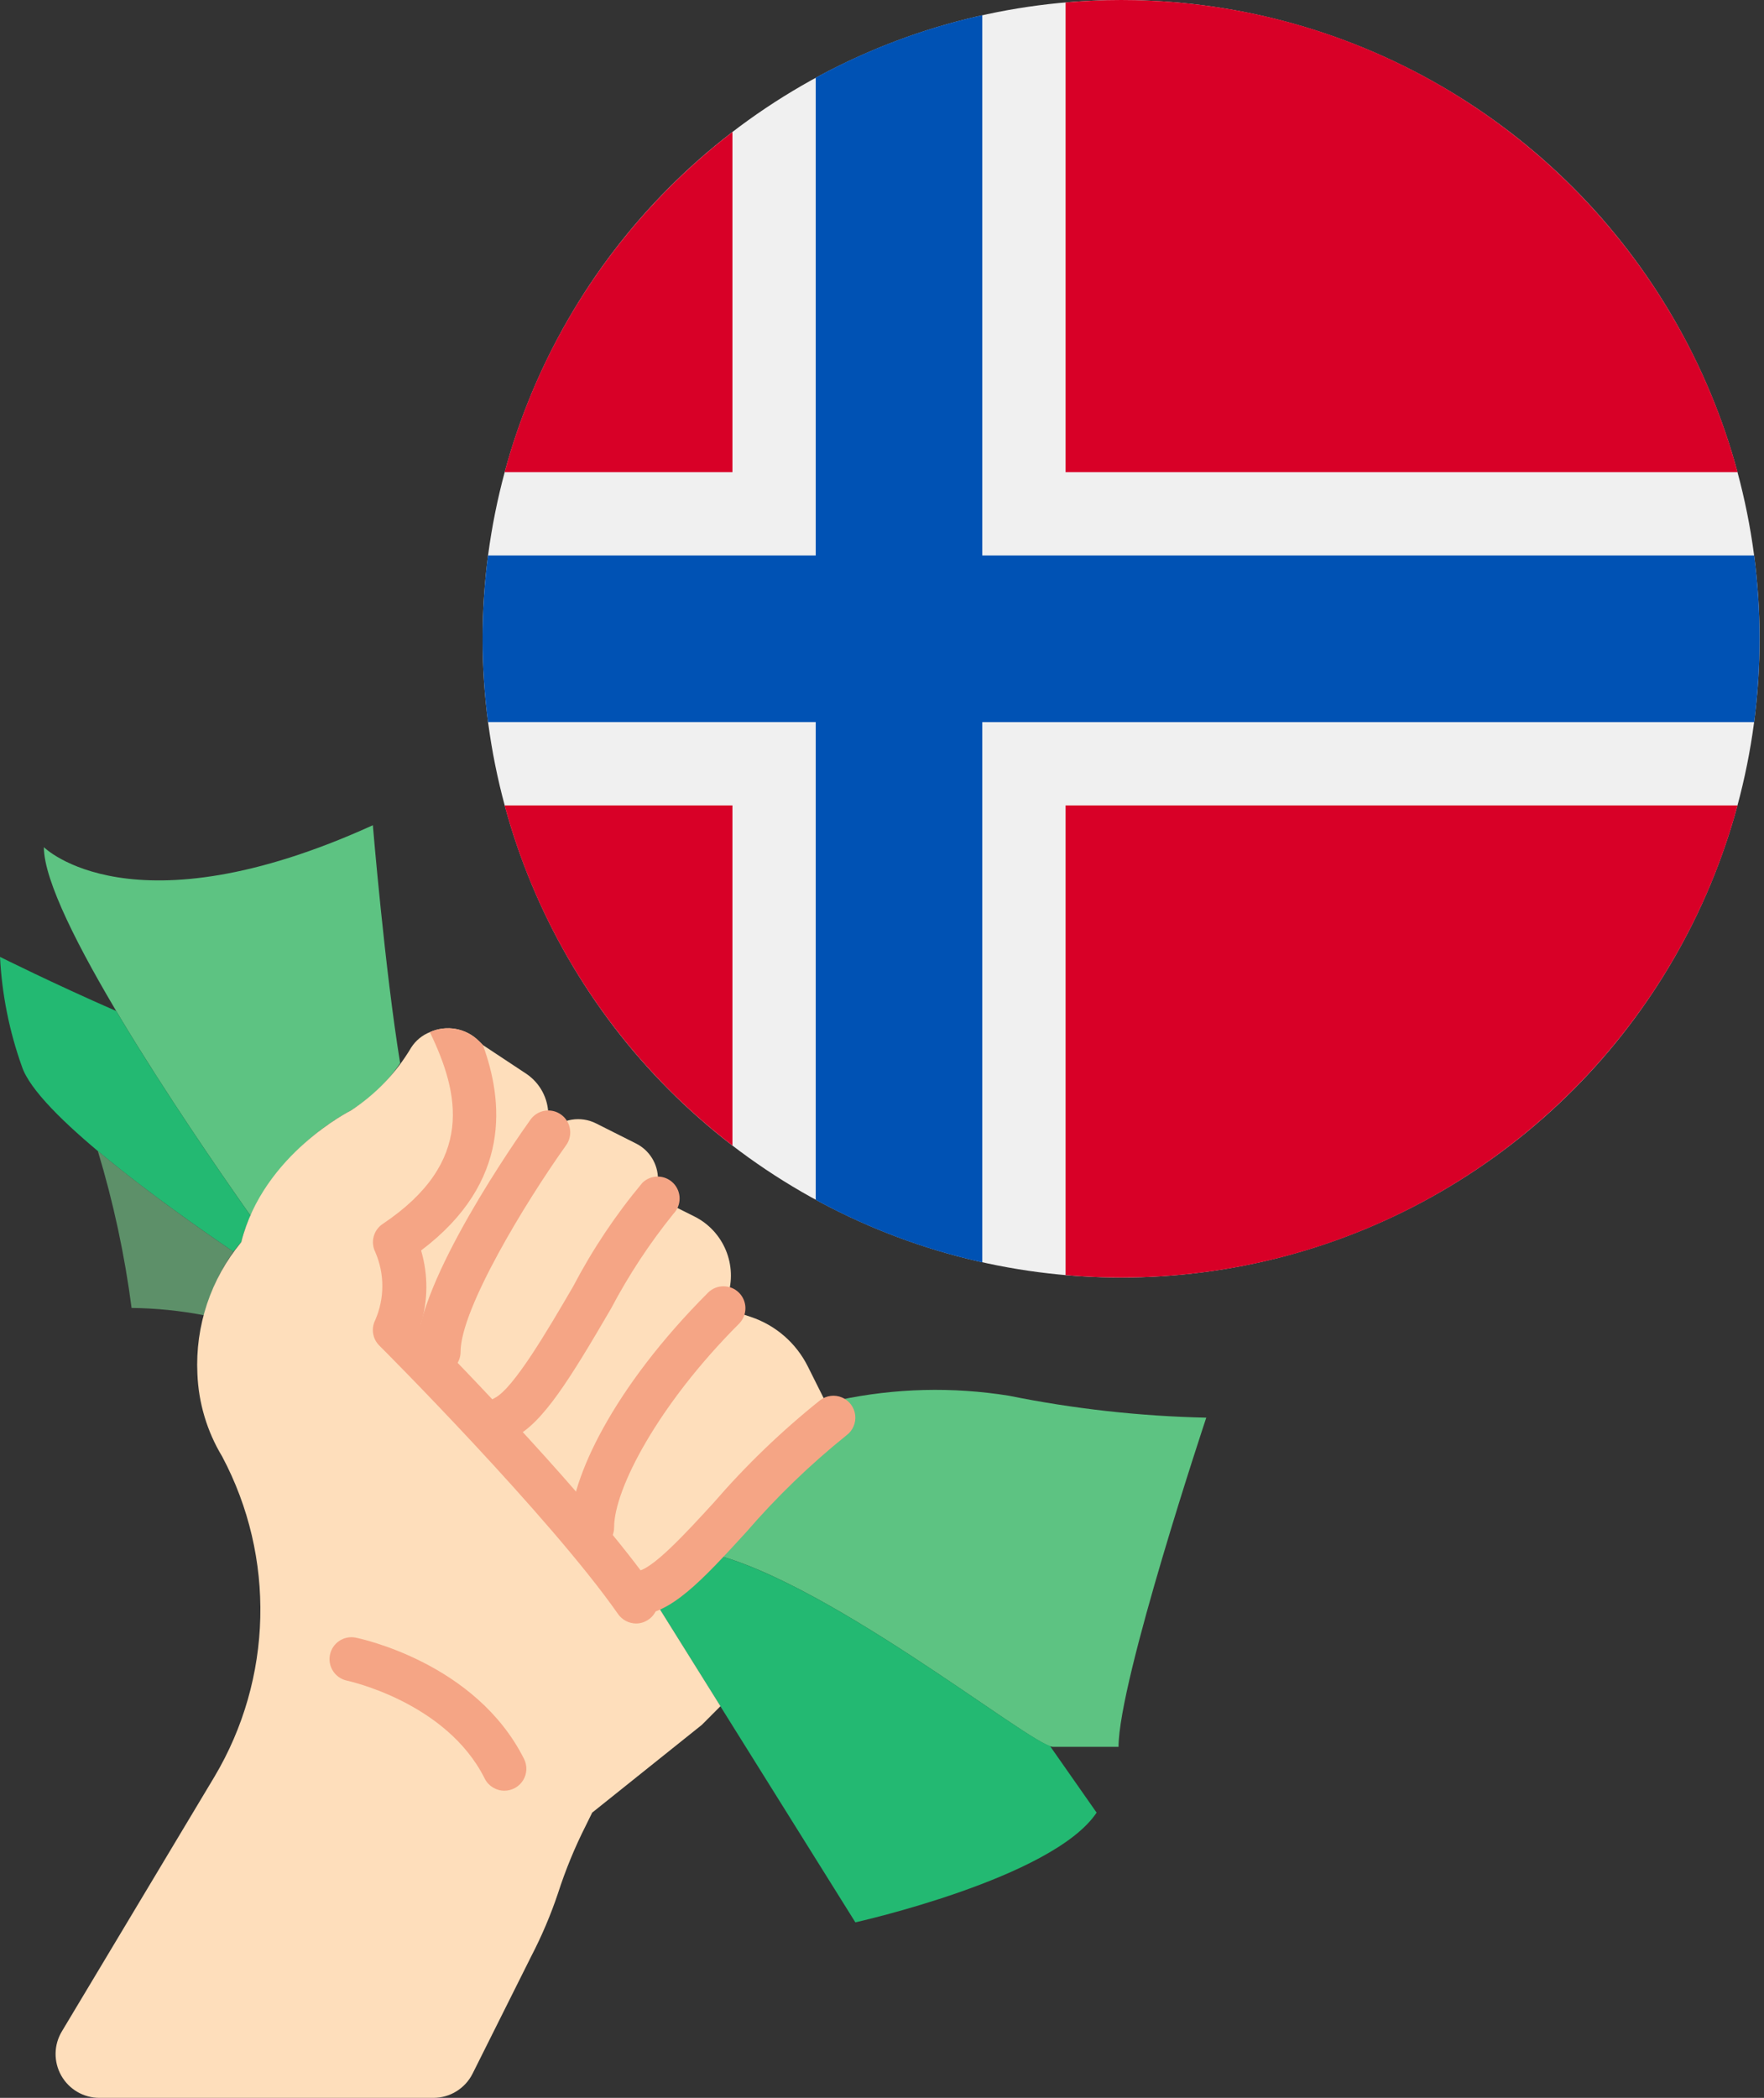 <?xml version="1.0" encoding="UTF-8" standalone="no"?>
<!DOCTYPE svg PUBLIC "-//W3C//DTD SVG 1.1//EN" "http://www.w3.org/Graphics/SVG/1.1/DTD/svg11.dtd">
<svg width="100%" height="100%" viewBox="0 0 355 422" version="1.1" xmlns="http://www.w3.org/2000/svg" xmlns:xlink="http://www.w3.org/1999/xlink" xml:space="preserve" xmlns:serif="http://www.serif.com/" style="fill-rule:evenodd;clip-rule:evenodd;stroke-linejoin:round;stroke-miterlimit:2;">
    <rect x="0" y="0" width="355" height="422" fill="#333333" stroke="none"/>
    <g transform="matrix(1,0,0,1,-14,-90)">
        <g transform="matrix(0.257,0,0,0.257,111.125,90)">
            <g transform="matrix(1.953,0,0,1.953,-0,-0)">
                <circle cx="256" cy="256" r="256" style="fill:rgb(240,240,240);"/>
            </g>
            <g transform="matrix(1.953,0,0,1.953,-0,-0)">
                <path d="M8.819,322.783C23.631,377.742 56.276,425.376 100.174,459.105L100.174,322.783L8.819,322.783Z" style="fill:rgb(216,0,39);fill-rule:nonzero;"/>
                <path d="M233.739,511.026C241.077,511.658 248.498,512 256,512C374.279,512 473.805,431.779 503.181,322.783L233.739,322.783L233.739,511.026Z" style="fill:rgb(216,0,39);fill-rule:nonzero;"/>
                <path d="M503.181,189.217C473.805,80.221 374.279,0 256,0C248.498,0 241.077,0.342 233.739,0.974L233.739,189.217L503.181,189.217Z" style="fill:rgb(216,0,39);fill-rule:nonzero;"/>
                <path d="M100.174,52.895C56.276,86.625 23.631,134.258 8.819,189.217L100.174,189.217L100.174,52.895Z" style="fill:rgb(216,0,39);fill-rule:nonzero;"/>
            </g>
            <g transform="matrix(1.953,0,0,1.953,-0,-0)">
                <path d="M509.833,222.609L200.348,222.609L200.348,6.085C176.69,11.331 154.261,19.834 133.565,31.127L133.565,222.608L2.167,222.608C0.742,233.539 0,244.683 0,256C0,267.317 0.742,278.461 2.167,289.391L133.565,289.391L133.565,480.872C154.261,492.164 176.69,500.669 200.348,505.914L200.348,289.392L509.833,289.392C511.256,278.461 512,267.317 512,256C512,244.683 511.256,233.539 509.833,222.609Z" style="fill:rgb(0,82,180);fill-rule:nonzero;"/>
            </g>
        </g>
        <g transform="matrix(0.5,0,0,0.5,7,256)">
            <g transform="matrix(1,0,0,1,13.5,0)">
                <path d="M150.57,0C53.465,44.137 18.156,8.828 18.156,8.828C18.156,35.727 74.465,118.918 101.312,157.051C110.051,139.082 124.184,124.297 141.742,114.758C149.648,109.914 156.41,103.414 161.559,95.699C155.441,58.402 150.57,0 150.57,0Z" style="fill:rgb(93,195,130);fill-rule:nonzero;"/>
            </g>
            <g transform="matrix(1,0,0,1,13.5,0)">
                <path d="M47.285,74.754C22.047,63.734 0.5,52.965 0.5,52.965C1.273,68.031 4.246,82.902 9.328,97.102C15.508,115.738 65.418,151.836 94.461,171.598C95.434,170.246 96.48,168.953 97.602,167.723C98.543,164.07 99.785,160.5 101.312,157.051C87.266,137.102 65.207,104.844 47.285,74.754Z" style="fill:rgb(35,185,114);fill-rule:nonzero;"/>
            </g>
            <g transform="matrix(1,0,0,1,13.5,0)">
                <path d="M39.871,131.027C46.125,151.68 50.672,172.809 53.465,194.207C63.316,194.309 73.137,195.305 82.809,197.184C85.039,187.988 88.988,179.305 94.453,171.582C78.914,161.016 57.457,145.77 39.871,131.027Z" style="fill:rgb(93,144,105);fill-rule:nonzero;"/>
            </g>
            <g transform="matrix(1,0,0,1,13.5,0)">
                <path d="M406.57,229.516C383.91,225.879 360.773,226.457 338.324,231.223L335.949,238.344C316.461,254.773 298.305,272.715 281.641,292C328.383,299.562 415.863,370.758 424.223,370.758L450.707,370.758C450.707,344.277 486.016,238.344 486.016,238.344C459.324,237.762 432.738,234.809 406.57,229.516Z" style="fill:rgb(93,195,130);fill-rule:nonzero;"/>
            </g>
            <g transform="matrix(1,0,0,1,13.5,0)">
                <path d="M423.086,370.387C410.613,366.496 327.023,299.344 281.641,292L282.047,291.566C276.289,298.316 269.254,303.863 261.348,307.887L344.777,441.379C344.777,441.379 424.223,423.723 441.879,397.242L423.086,370.387Z" style="fill:rgb(35,185,114);fill-rule:nonzero;"/>
            </g>
            <g transform="matrix(1,0,0,1,13.5,0)">
                <path d="M263.562,306.934C262.77,307.289 262.062,307.641 261.355,307.906L265.152,313.91L290.484,354.426L282.984,361.93L238.844,397.242L236.285,402.449C231.84,411.234 228.094,420.355 225.074,429.727C222.145,438.437 218.543,446.91 214.305,455.062L190.734,502.203C187.754,508.199 181.633,511.996 174.934,512L40.488,512C34.133,511.984 28.277,508.559 25.152,503.023C22.027,497.488 22.121,490.699 25.395,485.254L86.832,382.766C110.305,343.324 111.477,294.488 89.922,253.969C83.84,243.898 80.41,232.449 79.949,220.691C79.031,201.453 85.328,182.566 97.602,167.723C106.43,132.414 141.742,114.758 141.742,114.758C151.672,108.293 159.98,99.621 166.016,89.422C167.809,86.629 170.434,84.465 173.52,83.242C180.223,80.215 188.102,81.656 193.293,86.863L194.883,88.453L212.363,100.016C217.879,103.738 221.184,109.957 221.191,116.613L221.191,123.586L221.809,122.969C226.719,118.055 234.227,116.844 240.434,119.969L256.41,128C261.887,130.699 265.348,136.285 265.328,142.391L265.328,150.07L279.98,157.395C291.832,163.312 297.52,177.055 293.312,189.617L291.809,194.207L302.758,197.828C312.703,201.168 320.922,208.309 325.621,217.687L335.949,238.344C316.441,254.75 298.285,272.695 281.66,292.016C276.375,297.832 270.277,302.855 263.562,306.934Z" style="fill:rgb(254,222,187);fill-rule:nonzero;"/>
            </g>
            <g transform="matrix(1,0,0,1,13.5,0)">
                <path d="M265.152,313.91C264.77,316.211 263.461,318.254 261.531,319.559C260.059,320.594 258.301,321.148 256.5,321.148C253.617,321.125 250.918,319.711 249.262,317.352C221.809,278.07 153.836,209.922 153.129,209.301C150.441,206.59 149.801,202.461 151.539,199.062C155.332,190.336 155.332,180.426 151.539,171.695C149.547,167.711 150.832,162.867 154.543,160.398C191.883,135.414 185.352,107.785 173.52,83.242C180.223,80.215 188.102,81.656 193.293,86.863L194.883,88.453C203.004,110.785 206.625,143.449 169.988,171.078C172.875,180.855 172.816,191.262 169.812,201.004C185.262,216.629 238.758,271.715 263.562,306.934C263.648,307.023 263.648,307.113 263.738,307.199C265.094,309.156 265.602,311.574 265.152,313.91Z" style="fill:rgb(245,165,133);fill-rule:nonzero;"/>
                <path d="M177.051,220.691C172.176,220.691 168.223,216.738 168.223,211.863C168.223,183.367 209.316,125.016 214.004,118.457C216.836,114.488 222.352,113.566 226.32,116.402C230.285,119.234 231.207,124.746 228.375,128.715C211.945,151.73 185.879,194.648 185.879,211.863C185.879,216.738 181.926,220.691 177.051,220.691Z" style="fill:rgb(245,165,133);fill-rule:nonzero;"/>
                <path d="M203.535,247.172C199.434,247.18 195.871,244.363 194.926,240.375C193.984,236.387 195.91,232.273 199.578,230.445C207.215,226.629 221.059,202.918 231.164,185.602C238.949,170.719 248.305,156.715 259.078,143.828C262.543,140.484 268.047,140.531 271.453,143.934C274.859,147.34 274.906,152.848 271.559,156.309C261.957,168.195 253.531,180.988 246.41,194.508C229.867,222.852 218.984,240.48 207.473,246.246C206.25,246.855 204.902,247.172 203.535,247.172Z" style="fill:rgb(245,165,133);fill-rule:nonzero;"/>
                <path d="M238.844,291.309C233.969,291.309 230.016,287.359 230.016,282.484C230.016,263.062 247.195,226.34 285.57,187.965C289.031,184.621 294.539,184.668 297.945,188.074C301.348,191.477 301.398,196.984 298.051,200.449C265.328,233.172 247.672,267.141 247.672,282.484C247.672,287.359 243.719,291.309 238.844,291.309Z" style="fill:rgb(245,165,133);fill-rule:nonzero;"/>
                <path d="M256.5,317.793C251.625,317.793 247.672,313.84 247.672,308.965C247.672,304.09 251.625,300.137 256.5,300.137C262.477,300.137 276.531,284.805 287.82,272.473C300.805,257.457 315.141,243.672 330.652,231.281C333.176,229.391 336.516,228.988 339.414,230.227C342.316,231.465 344.336,234.156 344.711,237.289C345.09,240.422 343.77,243.516 341.246,245.406C326.621,257.156 313.098,270.207 300.84,284.406C283.078,303.785 270.246,317.793 256.5,317.793Z" style="fill:rgb(245,165,133);fill-rule:nonzero;"/>
                <path d="M203.535,388.414C200.172,388.434 197.094,386.539 195.59,383.531C180.141,352.637 140.348,344.18 139.977,344.098C135.32,343.027 132.363,338.441 133.305,333.758C134.246,329.074 138.746,325.988 143.453,326.797C145.43,327.188 192.004,336.914 211.426,375.641C212.793,378.375 212.648,381.625 211.039,384.227C209.434,386.828 206.594,388.414 203.535,388.414Z" style="fill:rgb(245,165,133);fill-rule:nonzero;"/>
            </g>
        </g>
    </g>
</svg>
